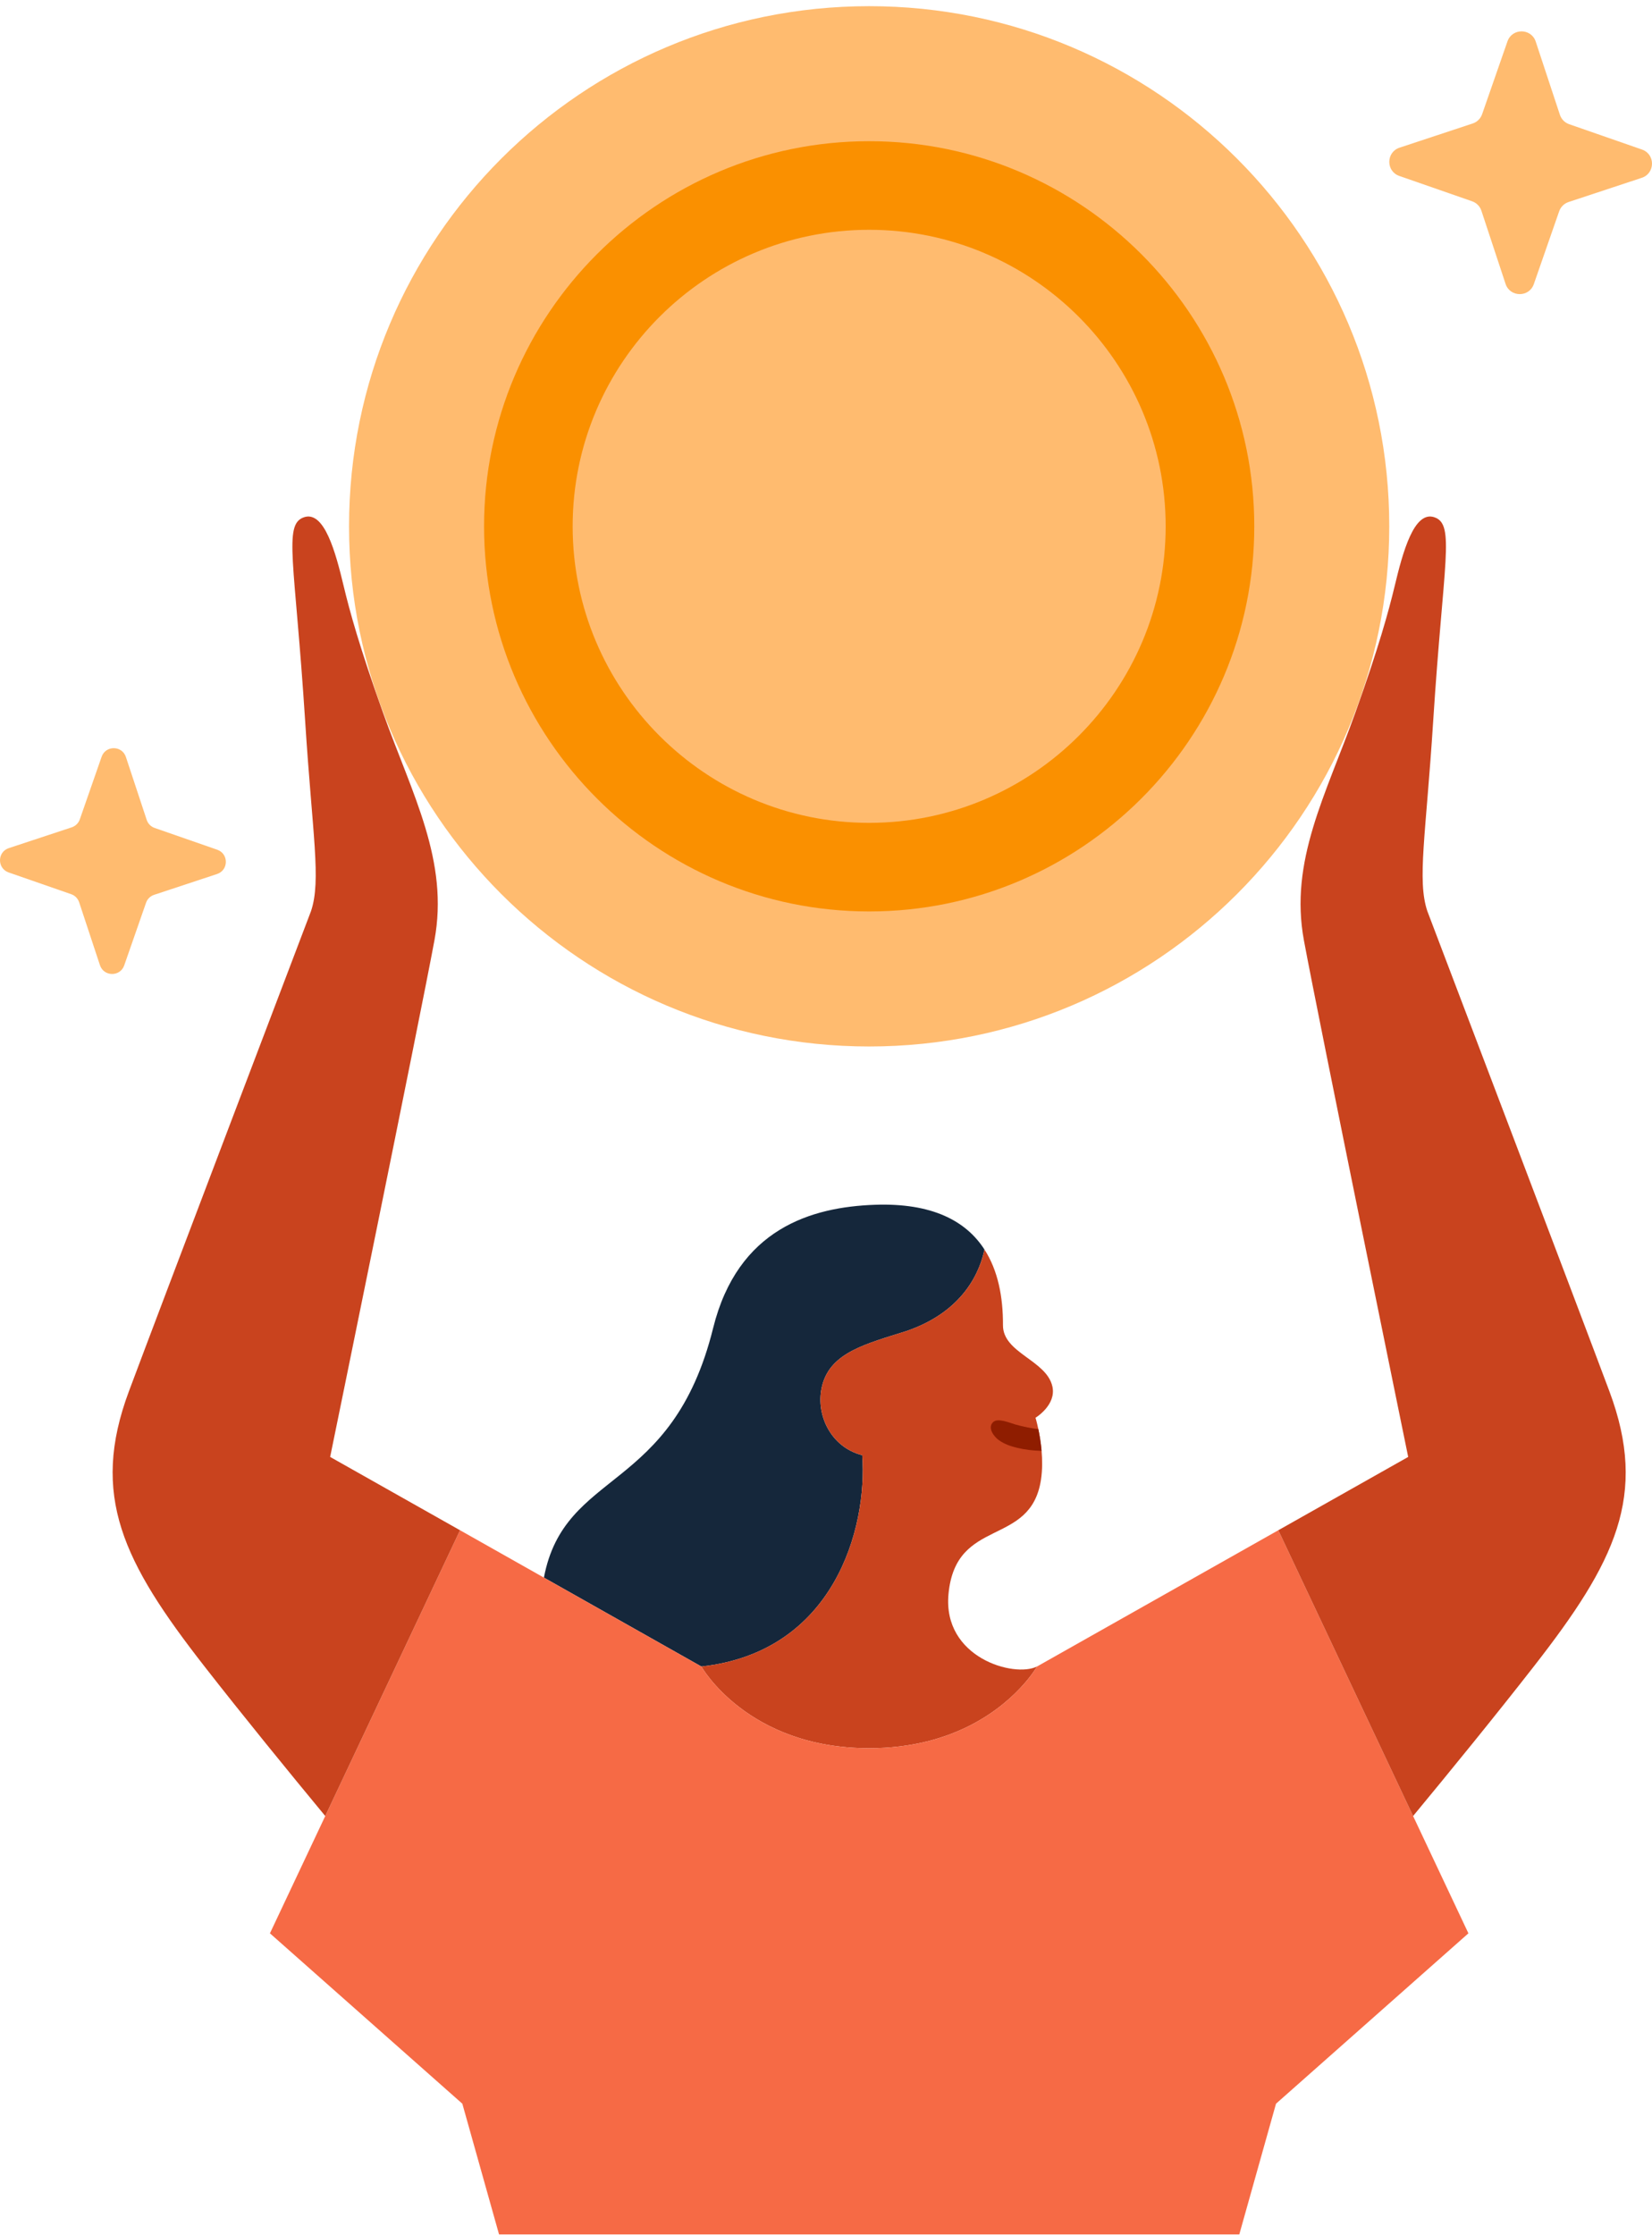 <svg width="221" height="299" viewBox="0 0 221 299" fill="none" xmlns="http://www.w3.org/2000/svg">
<path d="M205.446 5.568L208.679 15.356C208.876 15.945 209.331 16.41 209.92 16.615L219.659 20.004C221.463 20.63 221.441 23.188 219.628 23.787L209.84 27.024C209.25 27.22 208.786 27.676 208.581 28.265L205.191 38.004C204.566 39.808 202.008 39.786 201.409 37.973L198.176 28.185C197.98 27.595 197.524 27.131 196.935 26.926L187.196 23.536C185.392 22.911 185.415 20.353 187.228 19.754L197.016 16.517C197.605 16.32 198.069 15.865 198.274 15.275L201.664 5.537C202.289 3.733 204.848 3.755 205.446 5.568Z" fill="#FFBB6F"/>
<path d="M16.843 101.26L19.625 109.673C19.795 110.182 20.188 110.58 20.693 110.754L29.061 113.665C30.61 114.206 30.592 116.402 29.034 116.916L20.617 119.698C20.108 119.868 19.71 120.26 19.536 120.765L16.62 129.133C16.08 130.683 13.883 130.665 13.369 129.106L10.588 120.694C10.418 120.185 10.025 119.787 9.52 119.613L1.152 116.702C-0.397 116.161 -0.379 113.964 1.179 113.451L9.596 110.669C10.105 110.499 10.503 110.106 10.677 109.602L13.593 101.234C14.133 99.684 16.33 99.702 16.843 101.26Z" fill="#FFBB6F"/>
<path d="M131.697 167.142C131.138 169.888 129.058 175.372 121.292 178.038C115.952 179.743 111.201 180.855 110.017 185.231C108.968 189.098 111.107 193.599 115.349 194.658C116.068 204.45 111.58 220.981 93.826 222.923L72.763 211.032C75.531 196.448 89.896 199.851 95.398 177.662C98.698 164.351 108.561 161.453 117.059 161.159C124.677 160.895 129.227 163.306 131.697 167.142Z" fill="#15273B"/>
<path d="M138.528 189.647C138.528 189.647 138.707 190.232 138.903 191.166C139.069 191.938 139.243 192.952 139.341 194.073C139.444 195.278 139.457 196.609 139.265 197.899C137.895 207.04 127.87 202.811 126.888 213.224C126.079 221.758 135.68 224.45 138.725 222.923C138.725 222.923 138.198 223.861 137.041 225.192C134.251 228.393 127.803 233.854 116.273 233.854C99.966 233.854 93.826 222.923 93.826 222.923C111.58 220.981 116.068 204.45 115.349 194.658C111.107 193.599 108.968 189.098 110.017 185.231C111.201 180.855 115.952 179.743 121.292 178.037C129.058 175.372 131.138 169.888 131.697 167.142C133.496 169.924 134.193 173.465 134.175 177.269C134.157 181.002 140.002 181.936 140.788 185.472C141.337 187.951 138.528 189.647 138.528 189.647Z" fill="#C9431E"/>
<path d="M196.44 258.615L170.701 281.406L165.789 298.893H66.761L61.85 281.406L36.111 258.615L43.511 242.924L61.541 204.696L72.763 211.033L93.826 222.924C93.826 222.924 99.966 233.855 116.273 233.855C127.803 233.855 134.251 228.394 137.041 225.192C138.198 223.862 138.725 222.924 138.725 222.924L171.009 204.696L189.04 242.924L196.44 258.615Z" fill="#F66A45"/>
<path d="M43.51 242.924C38.59 236.976 32.548 229.568 27.364 222.923C16.459 208.947 12.039 200.061 17.245 186.111C21.161 175.618 41.613 121.859 41.613 121.859C42.988 117.733 41.8 111.714 40.827 96.514C39.451 75.098 37.88 70.186 40.63 69.204C43.381 68.222 44.899 73.897 45.975 78.394C46.77 81.725 48.114 86.619 51.24 95.335C55.205 106.396 60.081 115.179 58.117 125.789C56.152 136.398 44.167 194.89 44.167 194.89L61.541 204.696L43.51 242.924Z" fill="#C9431E"/>
<path d="M171.009 204.696L188.384 194.89C188.384 194.89 176.399 136.398 174.434 125.789C172.47 115.179 177.346 106.396 181.311 95.335C184.437 86.619 185.777 81.725 186.576 78.394C187.652 73.897 189.17 68.222 191.921 69.204C194.671 70.186 193.099 75.098 191.724 96.514C190.751 111.714 189.563 117.733 190.938 121.859C190.938 121.859 211.385 175.618 215.301 186.111C220.512 200.061 216.087 208.947 205.183 222.923C200.003 229.568 193.961 236.976 189.04 242.924" fill="#C9431E"/>
<path d="M116.273 139.984C154.701 139.984 185.852 108.833 185.852 70.405C185.852 31.978 154.701 0.826 116.273 0.826C77.846 0.826 46.694 31.978 46.694 70.405C46.694 108.833 77.846 139.984 116.273 139.984Z" fill="#FFBB6F"/>
<path d="M116.273 121.922C87.865 121.922 64.756 98.809 64.756 70.405C64.756 42.001 87.869 18.888 116.273 18.888C144.677 18.888 167.794 42.001 167.794 70.405C167.794 98.809 144.682 121.922 116.273 121.922ZM116.273 30.739C94.402 30.739 76.608 48.534 76.608 70.405C76.608 92.276 94.402 110.071 116.273 110.071C138.144 110.071 155.939 92.276 155.939 70.405C155.939 48.534 138.144 30.739 116.273 30.739Z" fill="#FA9000"/>
<path d="M139.341 194.073C139.287 194.073 139.229 194.073 139.176 194.073C138.153 194.046 137.126 193.916 136.122 193.684C135.242 193.483 134.34 193.166 133.603 192.63C132.969 192.175 132.054 190.974 132.866 190.223C133.496 189.643 135.045 190.322 135.827 190.549C136.666 190.799 138.202 191.108 138.903 191.17C139.068 191.943 139.243 192.956 139.341 194.077V194.073Z" fill="#8F1D00"/>
</svg>
